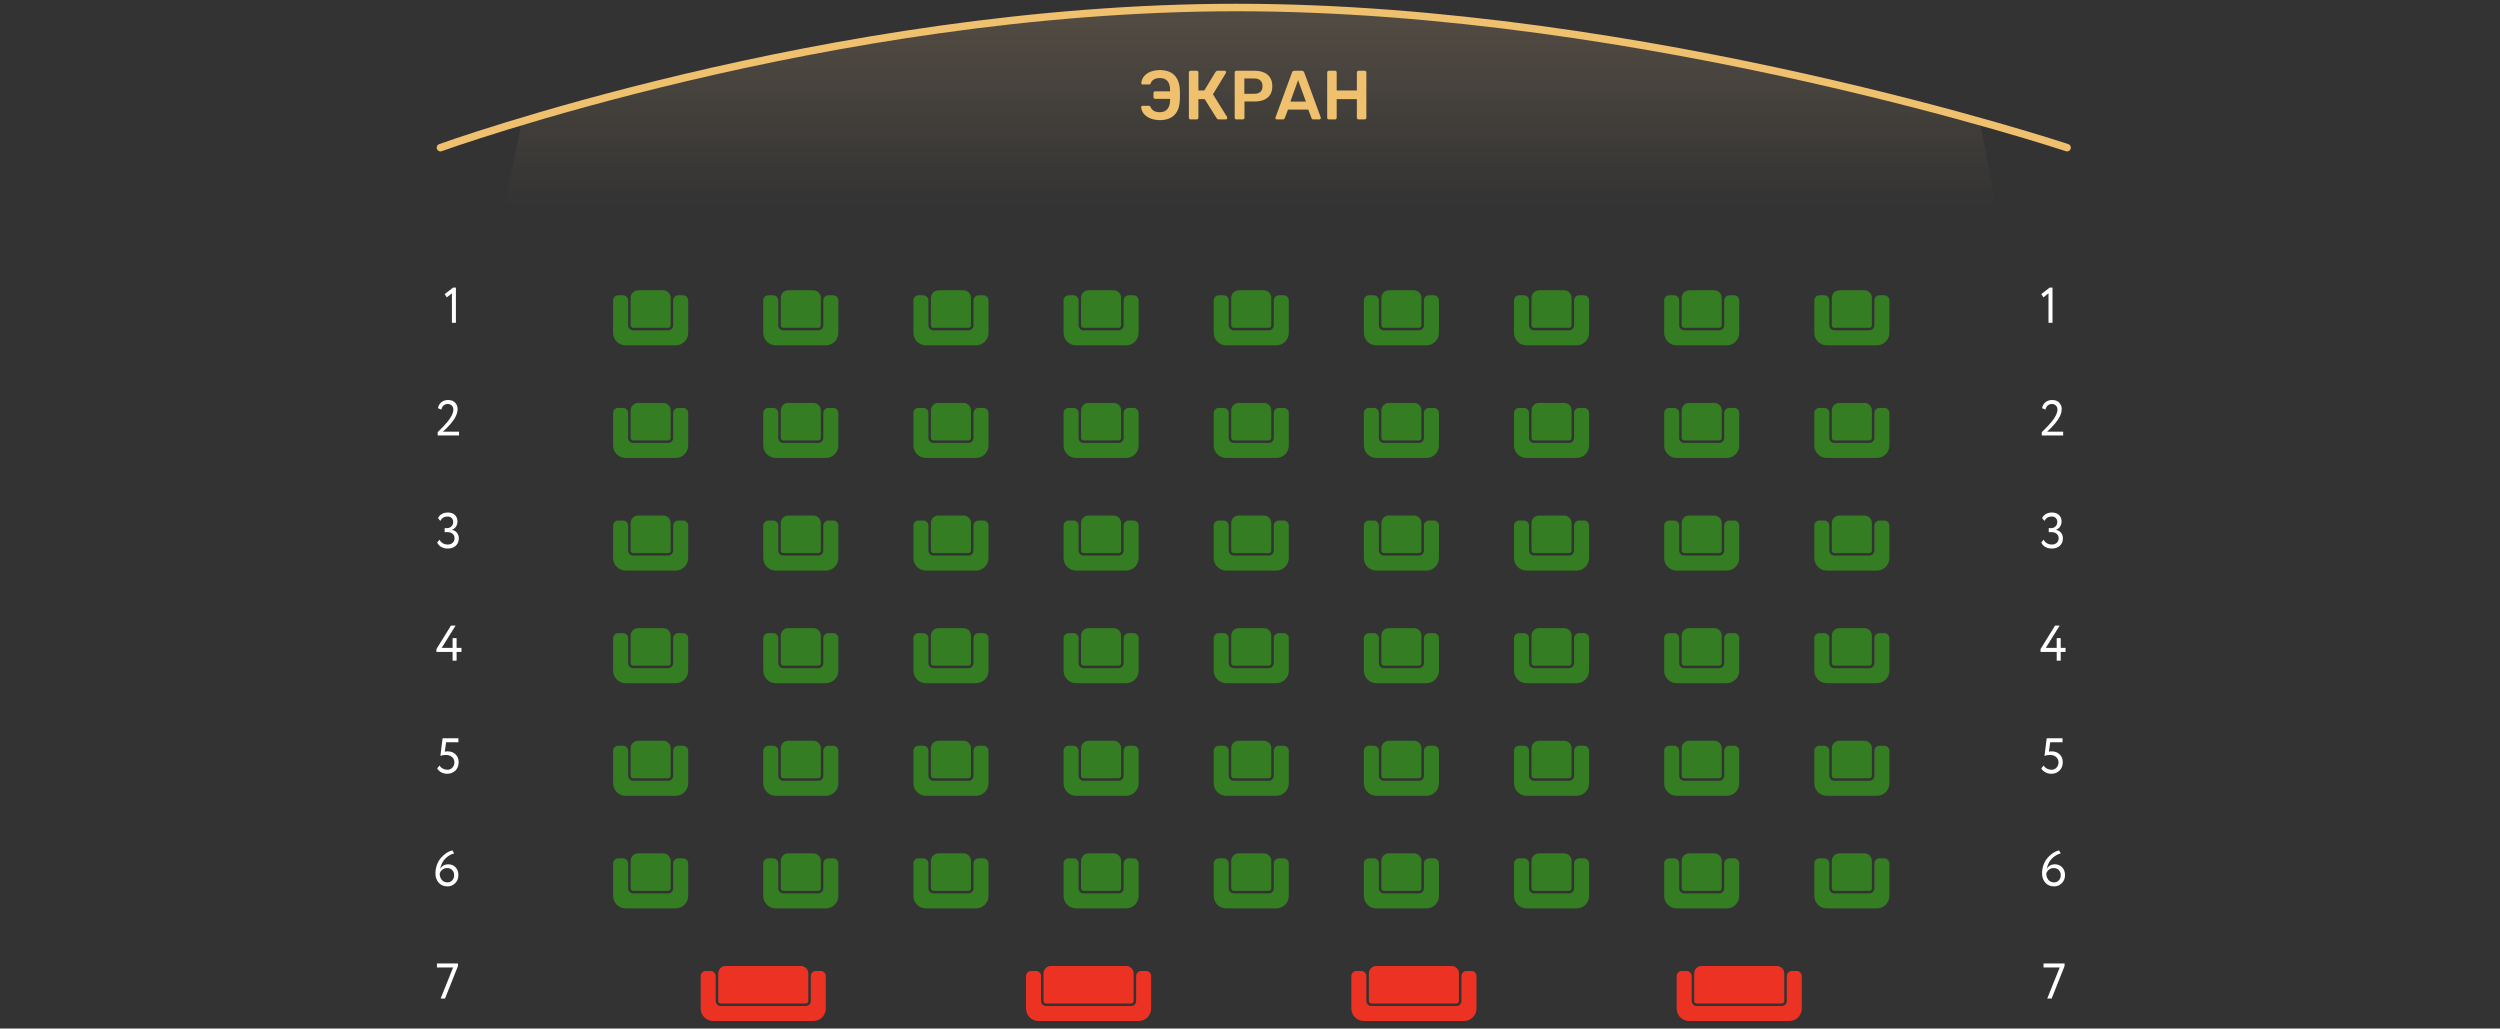 <?xml version="1.0" encoding="UTF-8"?>
<svg xmlns="http://www.w3.org/2000/svg" width="999" height="411" viewBox="0 0 999 411" fill="none">
  <rect x="0" y="0" width="999" height="411" fill="#333333" stroke="none"/>
  <path fill-rule="evenodd" clip-rule="evenodd" d="M208.667 48C208.667 48 352.793 3 499 3C645.207 3 791.067 48.5 791.067 48.5L824 217H174L208.667 48Z" fill="url(#paint0_linear_2084_15819)"></path>
  <path d="M176 59C176 59 331.052 3 494.229 3C657.406 3 826 59 826 59" stroke="#EFC06E" stroke-width="3" stroke-linecap="round"></path>
  <path d="M463.573 48C462.207 48 460.968 47.796 459.857 47.389C458.764 46.963 457.871 46.37 457.179 45.611C456.505 44.833 456.113 43.917 456.004 42.861C455.986 42.694 456.031 42.556 456.141 42.444C456.268 42.333 456.414 42.278 456.578 42.278H459.092C459.274 42.278 459.41 42.324 459.502 42.417C459.611 42.491 459.711 42.62 459.802 42.806C460.003 43.38 460.403 43.861 461.004 44.25C461.606 44.639 462.444 44.833 463.518 44.833C464.794 44.833 465.786 44.417 466.497 43.583C467.207 42.731 467.563 41.546 467.563 40.028V39.5H461.578C461.396 39.5 461.241 39.435 461.114 39.306C460.986 39.157 460.923 38.981 460.923 38.778V37.194C460.923 36.991 460.986 36.824 461.114 36.694C461.241 36.565 461.396 36.5 461.578 36.5H467.563V36C467.563 34.352 467.207 33.139 466.497 32.361C465.786 31.583 464.794 31.194 463.518 31.194C462.444 31.194 461.606 31.398 461.004 31.806C460.403 32.194 460.03 32.667 459.884 33.222C459.793 33.407 459.702 33.546 459.611 33.639C459.52 33.713 459.365 33.75 459.146 33.75H456.632C456.468 33.75 456.323 33.694 456.195 33.583C456.086 33.472 456.04 33.333 456.059 33.167C456.186 32.056 456.587 31.12 457.261 30.361C457.935 29.602 458.809 29.018 459.884 28.611C460.977 28.204 462.207 28 463.573 28C465.085 28 466.424 28.278 467.59 28.833C468.756 29.389 469.676 30.268 470.35 31.472C471.024 32.657 471.397 34.204 471.47 36.111C471.488 36.611 471.497 37.056 471.497 37.444C471.497 37.833 471.497 38.222 471.497 38.611C471.497 38.981 471.488 39.407 471.47 39.889C471.397 41.815 471.024 43.37 470.35 44.556C469.676 45.741 468.756 46.611 467.59 47.167C466.442 47.722 465.103 48 463.573 48Z" fill="#EFC06E"></path>
  <path d="M475.733 47.722C475.551 47.722 475.396 47.667 475.269 47.556C475.141 47.426 475.078 47.259 475.078 47.056V28.972C475.078 28.768 475.141 28.602 475.269 28.472C475.396 28.343 475.551 28.278 475.733 28.278H478.22C478.42 28.278 478.575 28.343 478.685 28.472C478.812 28.602 478.876 28.768 478.876 28.972V36.139H481.253L485.707 28.778C485.798 28.63 485.917 28.509 486.062 28.417C486.226 28.324 486.436 28.278 486.691 28.278H489.396C489.578 28.278 489.715 28.333 489.806 28.444C489.915 28.556 489.97 28.694 489.97 28.861C489.97 28.954 489.934 29.065 489.861 29.194L484.696 37.667L490.353 46.778C490.407 46.833 490.435 46.935 490.435 47.083C490.435 47.25 490.371 47.398 490.243 47.528C490.134 47.657 489.988 47.722 489.806 47.722H486.992C486.755 47.722 486.573 47.667 486.445 47.556C486.336 47.444 486.245 47.343 486.172 47.25L481.39 39.611H478.876V47.056C478.876 47.241 478.812 47.398 478.685 47.528C478.575 47.657 478.42 47.722 478.22 47.722H475.733Z" fill="#EFC06E"></path>
  <path d="M494.039 47.722C493.857 47.722 493.702 47.657 493.575 47.528C493.447 47.398 493.384 47.241 493.384 47.056V28.972C493.384 28.768 493.447 28.602 493.575 28.472C493.702 28.343 493.857 28.278 494.039 28.278H501.363C502.784 28.278 504.022 28.509 505.079 28.972C506.135 29.417 506.955 30.102 507.538 31.028C508.121 31.935 508.413 33.074 508.413 34.444C508.413 35.833 508.121 36.981 507.538 37.889C506.955 38.778 506.135 39.444 505.079 39.889C504.022 40.333 502.784 40.556 501.363 40.556H497.291V47.056C497.291 47.241 497.227 47.398 497.1 47.528C496.991 47.657 496.836 47.722 496.635 47.722H494.039ZM497.236 37.472H501.226C502.283 37.472 503.093 37.222 503.658 36.722C504.223 36.204 504.505 35.444 504.505 34.444C504.505 33.519 504.241 32.778 503.713 32.222C503.184 31.648 502.355 31.361 501.226 31.361H497.236V37.472Z" fill="#EFC06E"></path>
  <path d="M510.221 47.722C510.075 47.722 509.939 47.667 509.811 47.556C509.702 47.444 509.647 47.306 509.647 47.139C509.647 47.065 509.665 46.981 509.702 46.889L516.287 28.972C516.342 28.787 516.442 28.63 516.588 28.5C516.752 28.352 516.97 28.278 517.244 28.278H520.222C520.495 28.278 520.705 28.352 520.851 28.5C520.996 28.63 521.106 28.787 521.179 28.972L527.764 46.889C527.782 46.981 527.791 47.065 527.791 47.139C527.791 47.306 527.737 47.444 527.627 47.556C527.518 47.667 527.391 47.722 527.245 47.722H524.868C524.612 47.722 524.421 47.667 524.294 47.556C524.184 47.426 524.112 47.306 524.075 47.194L522.791 43.806H514.675L513.391 47.194C513.354 47.306 513.272 47.426 513.145 47.556C513.036 47.667 512.853 47.722 512.598 47.722H510.221ZM515.631 40.611H521.834L518.719 32.028L515.631 40.611Z" fill="#EFC06E"></path>
  <path d="M530.998 47.722C530.816 47.722 530.661 47.667 530.534 47.556C530.406 47.426 530.342 47.259 530.342 47.056V28.972C530.342 28.768 530.406 28.602 530.534 28.472C530.661 28.343 530.816 28.278 530.998 28.278H533.485C533.685 28.278 533.84 28.343 533.949 28.472C534.077 28.602 534.141 28.768 534.141 28.972V36.139H542.202V28.972C542.202 28.768 542.266 28.602 542.393 28.472C542.521 28.343 542.675 28.278 542.858 28.278H545.317C545.517 28.278 545.681 28.343 545.809 28.472C545.936 28.602 546 28.768 546 28.972V47.056C546 47.241 545.936 47.398 545.809 47.528C545.681 47.657 545.517 47.722 545.317 47.722H542.858C542.675 47.722 542.521 47.657 542.393 47.528C542.266 47.398 542.202 47.241 542.202 47.056V39.611H534.141V47.056C534.141 47.241 534.077 47.398 533.949 47.528C533.84 47.657 533.685 47.722 533.485 47.722H530.998Z" fill="#EFC06E"></path>
  <path d="M178.54 118.82L177.7 117.52L181.06 114.92H182.18V129H180.58V117.22L178.54 118.82Z" fill="white"></path>
  <path d="M247 118.5H249C249.828 118.5 250.5 119.172 250.5 120V130C250.5 131.381 251.619 132.5 253 132.5H267C268.381 132.5 269.5 131.381 269.5 130V120C269.5 119.172 270.172 118.5 271 118.5H273C273.828 118.5 274.5 119.172 274.5 120V133C274.5 135.485 272.485 137.5 270 137.5H250C247.515 137.5 245.5 135.485 245.5 133V120C245.5 119.172 246.172 118.5 247 118.5Z" fill="#357D22" stroke="#357D22"></path>
  <path d="M255 116.5H265C266.381 116.5 267.5 117.619 267.5 119V130C267.5 130.276 267.276 130.5 267 130.5H253C252.724 130.5 252.5 130.276 252.5 130V119C252.5 117.619 253.619 116.5 255 116.5Z" fill="#357D22" stroke="#357D22"></path>
  <path d="M307 118.5H309C309.828 118.5 310.5 119.172 310.5 120V130C310.5 131.381 311.619 132.5 313 132.5H327C328.381 132.5 329.5 131.381 329.5 130V120C329.5 119.172 330.172 118.5 331 118.5H333C333.828 118.5 334.5 119.172 334.5 120V133C334.5 135.485 332.485 137.5 330 137.5H310C307.515 137.5 305.5 135.485 305.5 133V120C305.5 119.172 306.172 118.5 307 118.5Z" fill="#357D22" stroke="#357D22"></path>
  <path d="M315 116.5H325C326.381 116.5 327.5 117.619 327.5 119V130C327.5 130.276 327.276 130.5 327 130.5H313C312.724 130.5 312.5 130.276 312.5 130V119C312.5 117.619 313.619 116.5 315 116.5Z" fill="#357D22" stroke="#357D22"></path>
  <path d="M367 118.5H369C369.828 118.5 370.5 119.172 370.5 120V130C370.5 131.381 371.619 132.5 373 132.5H387C388.381 132.5 389.5 131.381 389.5 130V120C389.5 119.172 390.172 118.5 391 118.5H393C393.828 118.5 394.5 119.172 394.5 120V133C394.5 135.485 392.485 137.5 390 137.5H370C367.515 137.5 365.5 135.485 365.5 133V120C365.5 119.172 366.172 118.5 367 118.5Z" fill="#357D22" stroke="#357D22"></path>
  <path d="M375 116.5H385C386.381 116.5 387.5 117.619 387.5 119V130C387.5 130.276 387.276 130.5 387 130.5H373C372.724 130.5 372.5 130.276 372.5 130V119C372.5 117.619 373.619 116.5 375 116.5Z" fill="#357D22" stroke="#357D22"></path>
  <path d="M427 118.5H429C429.828 118.5 430.5 119.172 430.5 120V130C430.5 131.381 431.619 132.5 433 132.5H447C448.381 132.5 449.5 131.381 449.5 130V120C449.5 119.172 450.172 118.5 451 118.5H453C453.828 118.5 454.5 119.172 454.5 120V133C454.5 135.485 452.485 137.5 450 137.5H430C427.515 137.5 425.5 135.485 425.5 133V120C425.5 119.172 426.172 118.5 427 118.5Z" fill="#357D22" stroke="#357D22"></path>
  <path d="M435 116.5H445C446.381 116.5 447.5 117.619 447.5 119V130C447.5 130.276 447.276 130.5 447 130.5H433C432.724 130.5 432.5 130.276 432.5 130V119C432.5 117.619 433.619 116.5 435 116.5Z" fill="#357D22" stroke="#357D22"></path>
  <path d="M487 118.5H489C489.828 118.5 490.5 119.172 490.5 120V130C490.5 131.381 491.619 132.5 493 132.5H507C508.381 132.5 509.5 131.381 509.5 130V120C509.5 119.172 510.172 118.5 511 118.5H513C513.828 118.5 514.5 119.172 514.5 120V133C514.5 135.485 512.485 137.5 510 137.5H490C487.515 137.5 485.5 135.485 485.5 133V120C485.5 119.172 486.172 118.5 487 118.5Z" fill="#357D22" stroke="#357D22"></path>
  <path d="M495 116.5H505C506.381 116.5 507.5 117.619 507.5 119V130C507.5 130.276 507.276 130.5 507 130.5H493C492.724 130.5 492.5 130.276 492.5 130V119C492.5 117.619 493.619 116.5 495 116.5Z" fill="#357D22" stroke="#357D22"></path>
  <path d="M547 118.5H549C549.828 118.5 550.5 119.172 550.5 120V130C550.5 131.381 551.619 132.5 553 132.5H567C568.381 132.5 569.5 131.381 569.5 130V120C569.5 119.172 570.172 118.5 571 118.5H573C573.828 118.5 574.5 119.172 574.5 120V133C574.5 135.485 572.485 137.5 570 137.5H550C547.515 137.5 545.5 135.485 545.5 133V120C545.5 119.172 546.172 118.5 547 118.5Z" fill="#357D22" stroke="#357D22"></path>
  <path d="M555 116.5H565C566.381 116.5 567.5 117.619 567.5 119V130C567.5 130.276 567.276 130.5 567 130.5H553C552.724 130.5 552.5 130.276 552.5 130V119C552.5 117.619 553.619 116.5 555 116.5Z" fill="#357D22" stroke="#357D22"></path>
  <path d="M607 118.5H609C609.828 118.5 610.5 119.172 610.5 120V130C610.5 131.381 611.619 132.5 613 132.5H627C628.381 132.5 629.5 131.381 629.5 130V120C629.5 119.172 630.172 118.5 631 118.5H633C633.828 118.5 634.5 119.172 634.5 120V133C634.5 135.485 632.485 137.5 630 137.5H610C607.515 137.5 605.5 135.485 605.5 133V120C605.5 119.172 606.172 118.5 607 118.5Z" fill="#357D22" stroke="#357D22"></path>
  <path d="M615 116.5H625C626.381 116.5 627.5 117.619 627.5 119V130C627.5 130.276 627.276 130.5 627 130.5H613C612.724 130.5 612.5 130.276 612.5 130V119C612.5 117.619 613.619 116.5 615 116.5Z" fill="#357D22" stroke="#357D22"></path>
  <path d="M667 118.5H669C669.828 118.5 670.5 119.172 670.5 120V130C670.5 131.381 671.619 132.5 673 132.5H687C688.381 132.5 689.5 131.381 689.5 130V120C689.5 119.172 690.172 118.5 691 118.5H693C693.828 118.5 694.5 119.172 694.5 120V133C694.5 135.485 692.485 137.5 690 137.5H670C667.515 137.5 665.5 135.485 665.5 133V120C665.5 119.172 666.172 118.5 667 118.5Z" fill="#357D22" stroke="#357D22"></path>
  <path d="M675 116.5H685C686.381 116.5 687.5 117.619 687.5 119V130C687.5 130.276 687.276 130.5 687 130.5H673C672.724 130.5 672.5 130.276 672.5 130V119C672.5 117.619 673.619 116.5 675 116.5Z" fill="#357D22" stroke="#357D22"></path>
  <path d="M727 118.5H729C729.828 118.5 730.5 119.172 730.5 120V130C730.5 131.381 731.619 132.5 733 132.5H747C748.381 132.5 749.5 131.381 749.5 130V120C749.5 119.172 750.172 118.5 751 118.5H753C753.828 118.5 754.5 119.172 754.5 120V133C754.5 135.485 752.485 137.5 750 137.5H730C727.515 137.5 725.5 135.485 725.5 133V120C725.5 119.172 726.172 118.5 727 118.5Z" fill="#357D22" stroke="#357D22"></path>
  <path d="M735 116.5H745C746.381 116.5 747.5 117.619 747.5 119V130C747.5 130.276 747.276 130.5 747 130.5H733C732.724 130.5 732.5 130.276 732.5 130V119C732.5 117.619 733.619 116.5 735 116.5Z" fill="#357D22" stroke="#357D22"></path>
  <path d="M816.54 118.82L815.7 117.52L819.06 114.92H820.18V129H818.58V117.22L816.54 118.82Z" fill="white"></path>
  <path d="M183.44 174H174.9V172.7C176.713 170.927 178.047 169.513 178.9 168.46C180.407 166.567 181.16 164.98 181.16 163.7C181.16 163.033 180.953 162.493 180.54 162.08C180.14 161.653 179.587 161.44 178.88 161.44C178.267 161.44 177.727 161.64 177.26 162.04C176.807 162.427 176.513 162.973 176.38 163.68L175.02 163.12C175.18 162.12 175.627 161.327 176.36 160.74C177.107 160.14 177.993 159.84 179.02 159.84C180.247 159.84 181.193 160.193 181.86 160.9C182.527 161.607 182.86 162.433 182.86 163.38C182.86 165.18 182 167.093 180.28 169.12C179.507 170.027 178.887 170.707 178.42 171.16C178.02 171.56 177.54 172.007 176.98 172.5H183.44V174Z" fill="white"></path>
  <path d="M247 163.5H249C249.828 163.5 250.5 164.172 250.5 165V175C250.5 176.381 251.619 177.5 253 177.5H267C268.381 177.5 269.5 176.381 269.5 175V165C269.5 164.172 270.172 163.5 271 163.5H273C273.828 163.5 274.5 164.172 274.5 165V178C274.5 180.485 272.485 182.5 270 182.5H250C247.515 182.5 245.5 180.485 245.5 178V165C245.5 164.172 246.172 163.5 247 163.5Z" fill="#357D22" stroke="#357D22"></path>
  <path d="M255 161.5H265C266.381 161.5 267.5 162.619 267.5 164V175C267.5 175.276 267.276 175.5 267 175.5H253C252.724 175.5 252.5 175.276 252.5 175V164C252.5 162.619 253.619 161.5 255 161.5Z" fill="#357D22" stroke="#357D22"></path>
  <path d="M307 163.5H309C309.828 163.5 310.5 164.172 310.5 165V175C310.5 176.381 311.619 177.5 313 177.5H327C328.381 177.5 329.5 176.381 329.5 175V165C329.5 164.172 330.172 163.5 331 163.5H333C333.828 163.5 334.5 164.172 334.5 165V178C334.5 180.485 332.485 182.5 330 182.5H310C307.515 182.5 305.5 180.485 305.5 178V165C305.5 164.172 306.172 163.5 307 163.5Z" fill="#357D22" stroke="#357D22"></path>
  <path d="M315 161.5H325C326.381 161.5 327.5 162.619 327.5 164V175C327.5 175.276 327.276 175.5 327 175.5H313C312.724 175.5 312.5 175.276 312.5 175V164C312.5 162.619 313.619 161.5 315 161.5Z" fill="#357D22" stroke="#357D22"></path>
  <path d="M367 163.5H369C369.828 163.5 370.5 164.172 370.5 165V175C370.5 176.381 371.619 177.5 373 177.5H387C388.381 177.5 389.5 176.381 389.5 175V165C389.5 164.172 390.172 163.5 391 163.5H393C393.828 163.5 394.5 164.172 394.5 165V178C394.5 180.485 392.485 182.5 390 182.5H370C367.515 182.5 365.5 180.485 365.5 178V165C365.5 164.172 366.172 163.5 367 163.5Z" fill="#357D22" stroke="#357D22"></path>
  <path d="M375 161.5H385C386.381 161.5 387.5 162.619 387.5 164V175C387.5 175.276 387.276 175.5 387 175.5H373C372.724 175.5 372.5 175.276 372.5 175V164C372.5 162.619 373.619 161.5 375 161.5Z" fill="#357D22" stroke="#357D22"></path>
  <path d="M427 163.5H429C429.828 163.5 430.5 164.172 430.5 165V175C430.5 176.381 431.619 177.5 433 177.5H447C448.381 177.5 449.5 176.381 449.5 175V165C449.5 164.172 450.172 163.5 451 163.5H453C453.828 163.5 454.5 164.172 454.5 165V178C454.5 180.485 452.485 182.5 450 182.5H430C427.515 182.5 425.5 180.485 425.5 178V165C425.5 164.172 426.172 163.5 427 163.5Z" fill="#357D22" stroke="#357D22"></path>
  <path d="M435 161.5H445C446.381 161.5 447.5 162.619 447.5 164V175C447.5 175.276 447.276 175.5 447 175.5H433C432.724 175.5 432.5 175.276 432.5 175V164C432.5 162.619 433.619 161.5 435 161.5Z" fill="#357D22" stroke="#357D22"></path>
  <path d="M487 163.5H489C489.828 163.5 490.5 164.172 490.5 165V175C490.5 176.381 491.619 177.5 493 177.5H507C508.381 177.5 509.5 176.381 509.5 175V165C509.5 164.172 510.172 163.5 511 163.5H513C513.828 163.5 514.5 164.172 514.5 165V178C514.5 180.485 512.485 182.5 510 182.5H490C487.515 182.5 485.5 180.485 485.5 178V165C485.5 164.172 486.172 163.5 487 163.5Z" fill="#357D22" stroke="#357D22"></path>
  <path d="M495 161.5H505C506.381 161.5 507.5 162.619 507.5 164V175C507.5 175.276 507.276 175.5 507 175.5H493C492.724 175.5 492.5 175.276 492.5 175V164C492.5 162.619 493.619 161.5 495 161.5Z" fill="#357D22" stroke="#357D22"></path>
  <path d="M547 163.5H549C549.828 163.5 550.5 164.172 550.5 165V175C550.5 176.381 551.619 177.5 553 177.5H567C568.381 177.5 569.5 176.381 569.5 175V165C569.5 164.172 570.172 163.5 571 163.5H573C573.828 163.5 574.5 164.172 574.5 165V178C574.5 180.485 572.485 182.5 570 182.5H550C547.515 182.5 545.5 180.485 545.5 178V165C545.5 164.172 546.172 163.5 547 163.5Z" fill="#357D22" stroke="#357D22"></path>
  <path d="M555 161.5H565C566.381 161.5 567.5 162.619 567.5 164V175C567.5 175.276 567.276 175.5 567 175.5H553C552.724 175.5 552.5 175.276 552.5 175V164C552.5 162.619 553.619 161.5 555 161.5Z" fill="#357D22" stroke="#357D22"></path>
  <path d="M607 163.5H609C609.828 163.5 610.5 164.172 610.5 165V175C610.5 176.381 611.619 177.5 613 177.5H627C628.381 177.5 629.5 176.381 629.5 175V165C629.5 164.172 630.172 163.5 631 163.5H633C633.828 163.5 634.5 164.172 634.5 165V178C634.5 180.485 632.485 182.5 630 182.5H610C607.515 182.5 605.5 180.485 605.5 178V165C605.5 164.172 606.172 163.5 607 163.5Z" fill="#357D22" stroke="#357D22"></path>
  <path d="M615 161.5H625C626.381 161.5 627.5 162.619 627.5 164V175C627.5 175.276 627.276 175.5 627 175.5H613C612.724 175.5 612.5 175.276 612.5 175V164C612.5 162.619 613.619 161.5 615 161.5Z" fill="#357D22" stroke="#357D22"></path>
  <path d="M667 163.5H669C669.828 163.5 670.5 164.172 670.5 165V175C670.5 176.381 671.619 177.5 673 177.5H687C688.381 177.5 689.5 176.381 689.5 175V165C689.5 164.172 690.172 163.5 691 163.5H693C693.828 163.5 694.5 164.172 694.5 165V178C694.5 180.485 692.485 182.5 690 182.5H670C667.515 182.5 665.5 180.485 665.5 178V165C665.5 164.172 666.172 163.5 667 163.5Z" fill="#357D22" stroke="#357D22"></path>
  <path d="M675 161.5H685C686.381 161.5 687.5 162.619 687.5 164V175C687.5 175.276 687.276 175.5 687 175.5H673C672.724 175.5 672.5 175.276 672.5 175V164C672.5 162.619 673.619 161.5 675 161.5Z" fill="#357D22" stroke="#357D22"></path>
  <path d="M727 163.5H729C729.828 163.5 730.5 164.172 730.5 165V175C730.5 176.381 731.619 177.5 733 177.5H747C748.381 177.5 749.5 176.381 749.5 175V165C749.5 164.172 750.172 163.5 751 163.5H753C753.828 163.5 754.5 164.172 754.5 165V178C754.5 180.485 752.485 182.5 750 182.5H730C727.515 182.5 725.5 180.485 725.5 178V165C725.5 164.172 726.172 163.5 727 163.5Z" fill="#357D22" stroke="#357D22"></path>
  <path d="M735 161.5H745C746.381 161.5 747.5 162.619 747.5 164V175C747.5 175.276 747.276 175.5 747 175.5H733C732.724 175.5 732.5 175.276 732.5 175V164C732.5 162.619 733.619 161.5 735 161.5Z" fill="#357D22" stroke="#357D22"></path>
  <path d="M824.44 174H815.9V172.7C817.713 170.927 819.047 169.513 819.9 168.46C821.407 166.567 822.16 164.98 822.16 163.7C822.16 163.033 821.953 162.493 821.54 162.08C821.14 161.653 820.587 161.44 819.88 161.44C819.267 161.44 818.727 161.64 818.26 162.04C817.807 162.427 817.513 162.973 817.38 163.68L816.02 163.12C816.18 162.12 816.627 161.327 817.36 160.74C818.107 160.14 818.993 159.84 820.02 159.84C821.247 159.84 822.193 160.193 822.86 160.9C823.527 161.607 823.86 162.433 823.86 163.38C823.86 165.18 823 167.093 821.28 169.12C820.507 170.027 819.887 170.707 819.42 171.16C819.02 171.56 818.54 172.007 817.98 172.5H824.44V174Z" fill="white"></path>
  <path d="M178.94 219.2C177.953 219.2 177.087 218.993 176.34 218.58C175.607 218.167 175.06 217.573 174.7 216.8L175.62 215.66C175.94 216.273 176.393 216.753 176.98 217.1C177.567 217.433 178.2 217.6 178.88 217.6C179.72 217.6 180.387 217.367 180.88 216.9C181.387 216.433 181.64 215.827 181.64 215.08C181.64 214.333 181.373 213.74 180.84 213.3C180.32 212.86 179.633 212.64 178.78 212.64H177.68V211.04H178.68C179.333 211.04 179.893 210.813 180.36 210.36C180.853 209.907 181.1 209.327 181.1 208.62C181.1 207.927 180.893 207.387 180.48 207C180.08 206.6 179.527 206.4 178.82 206.4C177.553 206.4 176.593 206.98 175.94 208.14L175.04 207.04C175.36 206.333 175.86 205.787 176.54 205.4C177.233 205 178.033 204.8 178.94 204.8C180.113 204.8 181.047 205.12 181.74 205.76C182.447 206.4 182.8 207.26 182.8 208.34C182.8 209.113 182.613 209.793 182.24 210.38C181.867 210.967 181.327 211.407 180.62 211.7V211.76C181.447 211.893 182.107 212.273 182.6 212.9C183.093 213.527 183.34 214.273 183.34 215.14C183.34 216.367 182.927 217.353 182.1 218.1C181.287 218.833 180.233 219.2 178.94 219.2Z" fill="white"></path>
  <path d="M247 208.5H249C249.828 208.5 250.5 209.172 250.5 210V220C250.5 221.381 251.619 222.5 253 222.5H267C268.381 222.5 269.5 221.381 269.5 220V210C269.5 209.172 270.172 208.5 271 208.5H273C273.828 208.5 274.5 209.172 274.5 210V223C274.5 225.485 272.485 227.5 270 227.5H250C247.515 227.5 245.5 225.485 245.5 223V210C245.5 209.172 246.172 208.5 247 208.5Z" fill="#357D22" stroke="#357D22"></path>
  <path d="M255 206.5H265C266.381 206.5 267.5 207.619 267.5 209V220C267.5 220.276 267.276 220.5 267 220.5H253C252.724 220.5 252.5 220.276 252.5 220V209C252.5 207.619 253.619 206.5 255 206.5Z" fill="#357D22" stroke="#357D22"></path>
  <path d="M307 208.5H309C309.828 208.5 310.5 209.172 310.5 210V220C310.5 221.381 311.619 222.5 313 222.5H327C328.381 222.5 329.5 221.381 329.5 220V210C329.5 209.172 330.172 208.5 331 208.5H333C333.828 208.5 334.5 209.172 334.5 210V223C334.5 225.485 332.485 227.5 330 227.5H310C307.515 227.5 305.5 225.485 305.5 223V210C305.5 209.172 306.172 208.5 307 208.5Z" fill="#357D22" stroke="#357D22"></path>
  <path d="M315 206.5H325C326.381 206.5 327.5 207.619 327.5 209V220C327.5 220.276 327.276 220.5 327 220.5H313C312.724 220.5 312.5 220.276 312.5 220V209C312.5 207.619 313.619 206.5 315 206.5Z" fill="#357D22" stroke="#357D22"></path>
  <path d="M367 208.5H369C369.828 208.5 370.5 209.172 370.5 210V220C370.5 221.381 371.619 222.5 373 222.5H387C388.381 222.5 389.5 221.381 389.5 220V210C389.5 209.172 390.172 208.5 391 208.5H393C393.828 208.5 394.5 209.172 394.5 210V223C394.5 225.485 392.485 227.5 390 227.5H370C367.515 227.5 365.5 225.485 365.5 223V210C365.5 209.172 366.172 208.5 367 208.5Z" fill="#357D22" stroke="#357D22"></path>
  <path d="M375 206.5H385C386.381 206.5 387.5 207.619 387.5 209V220C387.5 220.276 387.276 220.5 387 220.5H373C372.724 220.5 372.5 220.276 372.5 220V209C372.5 207.619 373.619 206.5 375 206.5Z" fill="#357D22" stroke="#357D22"></path>
  <path d="M427 208.5H429C429.828 208.5 430.5 209.172 430.5 210V220C430.5 221.381 431.619 222.5 433 222.5H447C448.381 222.5 449.5 221.381 449.5 220V210C449.5 209.172 450.172 208.5 451 208.5H453C453.828 208.5 454.5 209.172 454.5 210V223C454.5 225.485 452.485 227.5 450 227.5H430C427.515 227.5 425.5 225.485 425.5 223V210C425.5 209.172 426.172 208.5 427 208.5Z" fill="#357D22" stroke="#357D22"></path>
  <path d="M435 206.5H445C446.381 206.5 447.5 207.619 447.5 209V220C447.5 220.276 447.276 220.5 447 220.5H433C432.724 220.5 432.5 220.276 432.5 220V209C432.5 207.619 433.619 206.5 435 206.5Z" fill="#357D22" stroke="#357D22"></path>
  <path d="M487 208.5H489C489.828 208.5 490.5 209.172 490.5 210V220C490.5 221.381 491.619 222.5 493 222.5H507C508.381 222.5 509.5 221.381 509.5 220V210C509.5 209.172 510.172 208.5 511 208.5H513C513.828 208.5 514.5 209.172 514.5 210V223C514.5 225.485 512.485 227.5 510 227.5H490C487.515 227.5 485.5 225.485 485.5 223V210C485.5 209.172 486.172 208.5 487 208.5Z" fill="#357D22" stroke="#357D22"></path>
  <path d="M495 206.5H505C506.381 206.5 507.5 207.619 507.5 209V220C507.5 220.276 507.276 220.5 507 220.5H493C492.724 220.5 492.5 220.276 492.5 220V209C492.5 207.619 493.619 206.5 495 206.5Z" fill="#357D22" stroke="#357D22"></path>
  <path d="M547 208.5H549C549.828 208.5 550.5 209.172 550.5 210V220C550.5 221.381 551.619 222.5 553 222.5H567C568.381 222.5 569.5 221.381 569.5 220V210C569.5 209.172 570.172 208.5 571 208.5H573C573.828 208.5 574.5 209.172 574.5 210V223C574.5 225.485 572.485 227.5 570 227.5H550C547.515 227.5 545.5 225.485 545.5 223V210C545.5 209.172 546.172 208.5 547 208.5Z" fill="#357D22" stroke="#357D22"></path>
  <path d="M555 206.5H565C566.381 206.5 567.5 207.619 567.5 209V220C567.5 220.276 567.276 220.5 567 220.5H553C552.724 220.5 552.5 220.276 552.5 220V209C552.5 207.619 553.619 206.5 555 206.5Z" fill="#357D22" stroke="#357D22"></path>
  <path d="M607 208.5H609C609.828 208.5 610.5 209.172 610.5 210V220C610.5 221.381 611.619 222.5 613 222.5H627C628.381 222.5 629.5 221.381 629.5 220V210C629.5 209.172 630.172 208.5 631 208.5H633C633.828 208.5 634.5 209.172 634.5 210V223C634.5 225.485 632.485 227.5 630 227.5H610C607.515 227.5 605.5 225.485 605.5 223V210C605.5 209.172 606.172 208.5 607 208.5Z" fill="#357D22" stroke="#357D22"></path>
  <path d="M615 206.5H625C626.381 206.5 627.5 207.619 627.5 209V220C627.5 220.276 627.276 220.5 627 220.5H613C612.724 220.5 612.5 220.276 612.5 220V209C612.5 207.619 613.619 206.5 615 206.5Z" fill="#357D22" stroke="#357D22"></path>
  <path d="M667 208.5H669C669.828 208.5 670.5 209.172 670.5 210V220C670.5 221.381 671.619 222.5 673 222.5H687C688.381 222.5 689.5 221.381 689.5 220V210C689.5 209.172 690.172 208.5 691 208.5H693C693.828 208.5 694.5 209.172 694.5 210V223C694.5 225.485 692.485 227.5 690 227.5H670C667.515 227.5 665.5 225.485 665.5 223V210C665.5 209.172 666.172 208.5 667 208.5Z" fill="#357D22" stroke="#357D22"></path>
  <path d="M675 206.5H685C686.381 206.5 687.5 207.619 687.5 209V220C687.5 220.276 687.276 220.5 687 220.5H673C672.724 220.5 672.5 220.276 672.5 220V209C672.5 207.619 673.619 206.5 675 206.5Z" fill="#357D22" stroke="#357D22"></path>
  <path d="M727 208.5H729C729.828 208.5 730.5 209.172 730.5 210V220C730.5 221.381 731.619 222.5 733 222.5H747C748.381 222.5 749.5 221.381 749.5 220V210C749.5 209.172 750.172 208.5 751 208.5H753C753.828 208.5 754.5 209.172 754.5 210V223C754.5 225.485 752.485 227.5 750 227.5H730C727.515 227.5 725.5 225.485 725.5 223V210C725.5 209.172 726.172 208.5 727 208.5Z" fill="#357D22" stroke="#357D22"></path>
  <path d="M735 206.5H745C746.381 206.5 747.5 207.619 747.5 209V220C747.5 220.276 747.276 220.5 747 220.5H733C732.724 220.5 732.5 220.276 732.5 220V209C732.5 207.619 733.619 206.5 735 206.5Z" fill="#357D22" stroke="#357D22"></path>
  <path d="M819.94 219.2C818.953 219.2 818.087 218.993 817.34 218.58C816.607 218.167 816.06 217.573 815.7 216.8L816.62 215.66C816.94 216.273 817.393 216.753 817.98 217.1C818.567 217.433 819.2 217.6 819.88 217.6C820.72 217.6 821.387 217.367 821.88 216.9C822.387 216.433 822.64 215.827 822.64 215.08C822.64 214.333 822.373 213.74 821.84 213.3C821.32 212.86 820.633 212.64 819.78 212.64H818.68V211.04H819.68C820.333 211.04 820.893 210.813 821.36 210.36C821.853 209.907 822.1 209.327 822.1 208.62C822.1 207.927 821.893 207.387 821.48 207C821.08 206.6 820.527 206.4 819.82 206.4C818.553 206.4 817.593 206.98 816.94 208.14L816.04 207.04C816.36 206.333 816.86 205.787 817.54 205.4C818.233 205 819.033 204.8 819.94 204.8C821.113 204.8 822.047 205.12 822.74 205.76C823.447 206.4 823.8 207.26 823.8 208.34C823.8 209.113 823.613 209.793 823.24 210.38C822.867 210.967 822.327 211.407 821.62 211.7V211.76C822.447 211.893 823.107 212.273 823.6 212.9C824.093 213.527 824.34 214.273 824.34 215.14C824.34 216.367 823.927 217.353 823.1 218.1C822.287 218.833 821.233 219.2 819.94 219.2Z" fill="white"></path>
  <path d="M182.46 264H180.86V260.5H174.4V259.36L180.2 250H182.04L176.5 258.9H180.86V255H182.46V258.9H184.4V260.5H182.46V264Z" fill="white"></path>
  <path d="M247 253.5H249C249.828 253.5 250.5 254.172 250.5 255V265C250.5 266.381 251.619 267.5 253 267.5H267C268.381 267.5 269.5 266.381 269.5 265V255C269.5 254.172 270.172 253.5 271 253.5H273C273.828 253.5 274.5 254.172 274.5 255V268C274.5 270.485 272.485 272.5 270 272.5H250C247.515 272.5 245.5 270.485 245.5 268V255C245.5 254.172 246.172 253.5 247 253.5Z" fill="#357D22" stroke="#357D22"></path>
  <path d="M255 251.5H265C266.381 251.5 267.5 252.619 267.5 254V265C267.5 265.276 267.276 265.5 267 265.5H253C252.724 265.5 252.5 265.276 252.5 265V254C252.5 252.619 253.619 251.5 255 251.5Z" fill="#357D22" stroke="#357D22"></path>
  <path d="M307 253.5H309C309.828 253.5 310.5 254.172 310.5 255V265C310.5 266.381 311.619 267.5 313 267.5H327C328.381 267.5 329.5 266.381 329.5 265V255C329.5 254.172 330.172 253.5 331 253.5H333C333.828 253.5 334.5 254.172 334.5 255V268C334.5 270.485 332.485 272.5 330 272.5H310C307.515 272.5 305.5 270.485 305.5 268V255C305.5 254.172 306.172 253.5 307 253.5Z" fill="#357D22" stroke="#357D22"></path>
  <path d="M315 251.5H325C326.381 251.5 327.5 252.619 327.5 254V265C327.5 265.276 327.276 265.5 327 265.5H313C312.724 265.5 312.5 265.276 312.5 265V254C312.5 252.619 313.619 251.5 315 251.5Z" fill="#357D22" stroke="#357D22"></path>
  <path d="M367 253.5H369C369.828 253.5 370.5 254.172 370.5 255V265C370.5 266.381 371.619 267.5 373 267.5H387C388.381 267.5 389.5 266.381 389.5 265V255C389.5 254.172 390.172 253.5 391 253.5H393C393.828 253.5 394.5 254.172 394.5 255V268C394.5 270.485 392.485 272.5 390 272.5H370C367.515 272.5 365.5 270.485 365.5 268V255C365.5 254.172 366.172 253.5 367 253.5Z" fill="#357D22" stroke="#357D22"></path>
  <path d="M375 251.5H385C386.381 251.5 387.5 252.619 387.5 254V265C387.5 265.276 387.276 265.5 387 265.5H373C372.724 265.5 372.5 265.276 372.5 265V254C372.5 252.619 373.619 251.5 375 251.5Z" fill="#357D22" stroke="#357D22"></path>
  <path d="M427 253.5H429C429.828 253.5 430.5 254.172 430.5 255V265C430.5 266.381 431.619 267.5 433 267.5H447C448.381 267.5 449.5 266.381 449.5 265V255C449.5 254.172 450.172 253.5 451 253.5H453C453.828 253.5 454.5 254.172 454.5 255V268C454.5 270.485 452.485 272.5 450 272.5H430C427.515 272.5 425.5 270.485 425.5 268V255C425.5 254.172 426.172 253.5 427 253.5Z" fill="#357D22" stroke="#357D22"></path>
  <path d="M435 251.5H445C446.381 251.5 447.5 252.619 447.5 254V265C447.5 265.276 447.276 265.5 447 265.5H433C432.724 265.5 432.5 265.276 432.5 265V254C432.5 252.619 433.619 251.5 435 251.5Z" fill="#357D22" stroke="#357D22"></path>
  <path d="M487 253.5H489C489.828 253.5 490.5 254.172 490.5 255V265C490.5 266.381 491.619 267.5 493 267.5H507C508.381 267.5 509.5 266.381 509.5 265V255C509.5 254.172 510.172 253.5 511 253.5H513C513.828 253.5 514.5 254.172 514.5 255V268C514.5 270.485 512.485 272.5 510 272.5H490C487.515 272.5 485.5 270.485 485.5 268V255C485.5 254.172 486.172 253.5 487 253.5Z" fill="#357D22" stroke="#357D22"></path>
  <path d="M495 251.5H505C506.381 251.5 507.5 252.619 507.5 254V265C507.5 265.276 507.276 265.5 507 265.5H493C492.724 265.5 492.5 265.276 492.5 265V254C492.5 252.619 493.619 251.5 495 251.5Z" fill="#357D22" stroke="#357D22"></path>
  <path d="M547 253.5H549C549.828 253.5 550.5 254.172 550.5 255V265C550.5 266.381 551.619 267.5 553 267.5H567C568.381 267.5 569.5 266.381 569.5 265V255C569.5 254.172 570.172 253.5 571 253.5H573C573.828 253.5 574.5 254.172 574.5 255V268C574.5 270.485 572.485 272.5 570 272.5H550C547.515 272.5 545.5 270.485 545.5 268V255C545.5 254.172 546.172 253.5 547 253.5Z" fill="#357D22" stroke="#357D22"></path>
  <path d="M555 251.5H565C566.381 251.5 567.5 252.619 567.5 254V265C567.5 265.276 567.276 265.5 567 265.5H553C552.724 265.5 552.5 265.276 552.5 265V254C552.5 252.619 553.619 251.5 555 251.5Z" fill="#357D22" stroke="#357D22"></path>
  <path d="M607 253.5H609C609.828 253.5 610.5 254.172 610.5 255V265C610.5 266.381 611.619 267.5 613 267.5H627C628.381 267.5 629.5 266.381 629.5 265V255C629.5 254.172 630.172 253.5 631 253.5H633C633.828 253.5 634.5 254.172 634.5 255V268C634.5 270.485 632.485 272.5 630 272.5H610C607.515 272.5 605.5 270.485 605.5 268V255C605.5 254.172 606.172 253.5 607 253.5Z" fill="#357D22" stroke="#357D22"></path>
  <path d="M615 251.5H625C626.381 251.5 627.5 252.619 627.5 254V265C627.5 265.276 627.276 265.5 627 265.5H613C612.724 265.5 612.5 265.276 612.5 265V254C612.5 252.619 613.619 251.5 615 251.5Z" fill="#357D22" stroke="#357D22"></path>
  <path d="M667 253.5H669C669.828 253.5 670.5 254.172 670.5 255V265C670.5 266.381 671.619 267.5 673 267.5H687C688.381 267.5 689.5 266.381 689.5 265V255C689.5 254.172 690.172 253.5 691 253.5H693C693.828 253.5 694.5 254.172 694.5 255V268C694.5 270.485 692.485 272.5 690 272.5H670C667.515 272.5 665.5 270.485 665.5 268V255C665.5 254.172 666.172 253.5 667 253.5Z" fill="#357D22" stroke="#357D22"></path>
  <path d="M675 251.5H685C686.381 251.5 687.5 252.619 687.5 254V265C687.5 265.276 687.276 265.5 687 265.5H673C672.724 265.5 672.5 265.276 672.5 265V254C672.5 252.619 673.619 251.5 675 251.5Z" fill="#357D22" stroke="#357D22"></path>
  <path d="M727 253.5H729C729.828 253.5 730.5 254.172 730.5 255V265C730.5 266.381 731.619 267.5 733 267.5H747C748.381 267.5 749.5 266.381 749.5 265V255C749.5 254.172 750.172 253.5 751 253.5H753C753.828 253.5 754.5 254.172 754.5 255V268C754.5 270.485 752.485 272.5 750 272.5H730C727.515 272.5 725.5 270.485 725.5 268V255C725.5 254.172 726.172 253.5 727 253.5Z" fill="#357D22" stroke="#357D22"></path>
  <path d="M735 251.5H745C746.381 251.5 747.5 252.619 747.5 254V265C747.5 265.276 747.276 265.5 747 265.5H733C732.724 265.5 732.5 265.276 732.5 265V254C732.5 252.619 733.619 251.5 735 251.5Z" fill="#357D22" stroke="#357D22"></path>
  <path d="M823.46 264H821.86V260.5H815.4V259.36L821.2 250H823.04L817.5 258.9H821.86V255H823.46V258.9H825.4V260.5H823.46V264Z" fill="white"></path>
  <path d="M175.98 302.04L176.86 295H183.18V296.6H178.26L177.74 300.38C178.06 300.287 178.433 300.24 178.86 300.24C180.153 300.24 181.213 300.64 182.04 301.44C182.867 302.227 183.28 303.273 183.28 304.58C183.28 305.98 182.84 307.1 181.96 307.94C181.08 308.78 180 309.2 178.72 309.2C177.893 309.2 177.113 309.013 176.38 308.64C175.647 308.267 175.087 307.747 174.7 307.08L175.62 305.9C175.94 306.42 176.387 306.833 176.96 307.14C177.547 307.447 178.147 307.6 178.76 307.6C179.56 307.6 180.227 307.32 180.76 306.76C181.307 306.187 181.58 305.48 181.58 304.64C181.58 303.787 181.267 303.08 180.64 302.52C180.027 301.96 179.207 301.68 178.18 301.68C177.34 301.68 176.607 301.8 175.98 302.04Z" fill="white"></path>
  <path d="M247 298.5H249C249.828 298.5 250.5 299.172 250.5 300V310C250.5 311.381 251.619 312.5 253 312.5H267C268.381 312.5 269.5 311.381 269.5 310V300C269.5 299.172 270.172 298.5 271 298.5H273C273.828 298.5 274.5 299.172 274.5 300V313C274.5 315.485 272.485 317.5 270 317.5H250C247.515 317.5 245.5 315.485 245.5 313V300C245.5 299.172 246.172 298.5 247 298.5Z" fill="#357D22" stroke="#357D22"></path>
  <path d="M255 296.5H265C266.381 296.5 267.5 297.619 267.5 299V310C267.5 310.276 267.276 310.5 267 310.5H253C252.724 310.5 252.5 310.276 252.5 310V299C252.5 297.619 253.619 296.5 255 296.5Z" fill="#357D22" stroke="#357D22"></path>
  <path d="M307 298.5H309C309.828 298.5 310.5 299.172 310.5 300V310C310.5 311.381 311.619 312.5 313 312.5H327C328.381 312.5 329.5 311.381 329.5 310V300C329.5 299.172 330.172 298.5 331 298.5H333C333.828 298.5 334.5 299.172 334.5 300V313C334.5 315.485 332.485 317.5 330 317.5H310C307.515 317.5 305.5 315.485 305.5 313V300C305.5 299.172 306.172 298.5 307 298.5Z" fill="#357D22" stroke="#357D22"></path>
  <path d="M315 296.5H325C326.381 296.5 327.5 297.619 327.5 299V310C327.5 310.276 327.276 310.5 327 310.5H313C312.724 310.5 312.5 310.276 312.5 310V299C312.5 297.619 313.619 296.5 315 296.5Z" fill="#357D22" stroke="#357D22"></path>
  <path d="M367 298.5H369C369.828 298.5 370.5 299.172 370.5 300V310C370.5 311.381 371.619 312.5 373 312.5H387C388.381 312.5 389.5 311.381 389.5 310V300C389.5 299.172 390.172 298.5 391 298.5H393C393.828 298.5 394.5 299.172 394.5 300V313C394.5 315.485 392.485 317.5 390 317.5H370C367.515 317.5 365.5 315.485 365.5 313V300C365.5 299.172 366.172 298.5 367 298.5Z" fill="#357D22" stroke="#357D22"></path>
  <path d="M375 296.5H385C386.381 296.5 387.5 297.619 387.5 299V310C387.5 310.276 387.276 310.5 387 310.5H373C372.724 310.5 372.5 310.276 372.5 310V299C372.5 297.619 373.619 296.5 375 296.5Z" fill="#357D22" stroke="#357D22"></path>
  <path d="M427 298.5H429C429.828 298.5 430.5 299.172 430.5 300V310C430.5 311.381 431.619 312.5 433 312.5H447C448.381 312.5 449.5 311.381 449.5 310V300C449.5 299.172 450.172 298.5 451 298.5H453C453.828 298.5 454.5 299.172 454.5 300V313C454.5 315.485 452.485 317.5 450 317.5H430C427.515 317.5 425.5 315.485 425.5 313V300C425.5 299.172 426.172 298.5 427 298.5Z" fill="#357D22" stroke="#357D22"></path>
  <path d="M435 296.5H445C446.381 296.5 447.5 297.619 447.5 299V310C447.5 310.276 447.276 310.5 447 310.5H433C432.724 310.5 432.5 310.276 432.5 310V299C432.5 297.619 433.619 296.5 435 296.5Z" fill="#357D22" stroke="#357D22"></path>
  <path d="M487 298.5H489C489.828 298.5 490.5 299.172 490.5 300V310C490.5 311.381 491.619 312.5 493 312.5H507C508.381 312.5 509.5 311.381 509.5 310V300C509.5 299.172 510.172 298.5 511 298.5H513C513.828 298.5 514.5 299.172 514.5 300V313C514.5 315.485 512.485 317.5 510 317.5H490C487.515 317.5 485.5 315.485 485.5 313V300C485.5 299.172 486.172 298.5 487 298.5Z" fill="#357D22" stroke="#357D22"></path>
  <path d="M495 296.5H505C506.381 296.5 507.5 297.619 507.5 299V310C507.5 310.276 507.276 310.5 507 310.5H493C492.724 310.5 492.5 310.276 492.5 310V299C492.5 297.619 493.619 296.5 495 296.5Z" fill="#357D22" stroke="#357D22"></path>
  <path d="M547 298.5H549C549.828 298.5 550.5 299.172 550.5 300V310C550.5 311.381 551.619 312.5 553 312.5H567C568.381 312.5 569.5 311.381 569.5 310V300C569.5 299.172 570.172 298.5 571 298.5H573C573.828 298.5 574.5 299.172 574.5 300V313C574.5 315.485 572.485 317.5 570 317.5H550C547.515 317.5 545.5 315.485 545.5 313V300C545.5 299.172 546.172 298.5 547 298.5Z" fill="#357D22" stroke="#357D22"></path>
  <path d="M555 296.5H565C566.381 296.5 567.5 297.619 567.5 299V310C567.5 310.276 567.276 310.5 567 310.5H553C552.724 310.5 552.5 310.276 552.5 310V299C552.5 297.619 553.619 296.5 555 296.5Z" fill="#357D22" stroke="#357D22"></path>
  <path d="M607 298.5H609C609.828 298.5 610.5 299.172 610.5 300V310C610.5 311.381 611.619 312.5 613 312.5H627C628.381 312.5 629.5 311.381 629.5 310V300C629.5 299.172 630.172 298.5 631 298.5H633C633.828 298.5 634.5 299.172 634.5 300V313C634.5 315.485 632.485 317.5 630 317.5H610C607.515 317.5 605.5 315.485 605.5 313V300C605.5 299.172 606.172 298.5 607 298.5Z" fill="#357D22" stroke="#357D22"></path>
  <path d="M615 296.5H625C626.381 296.5 627.5 297.619 627.5 299V310C627.5 310.276 627.276 310.5 627 310.5H613C612.724 310.5 612.5 310.276 612.5 310V299C612.5 297.619 613.619 296.5 615 296.5Z" fill="#357D22" stroke="#357D22"></path>
  <path d="M667 298.5H669C669.828 298.5 670.5 299.172 670.5 300V310C670.5 311.381 671.619 312.5 673 312.5H687C688.381 312.5 689.5 311.381 689.5 310V300C689.5 299.172 690.172 298.5 691 298.5H693C693.828 298.5 694.5 299.172 694.5 300V313C694.5 315.485 692.485 317.5 690 317.5H670C667.515 317.5 665.5 315.485 665.5 313V300C665.5 299.172 666.172 298.5 667 298.5Z" fill="#357D22" stroke="#357D22"></path>
  <path d="M675 296.5H685C686.381 296.5 687.5 297.619 687.5 299V310C687.5 310.276 687.276 310.5 687 310.5H673C672.724 310.5 672.5 310.276 672.5 310V299C672.5 297.619 673.619 296.5 675 296.5Z" fill="#357D22" stroke="#357D22"></path>
  <path d="M727 298.5H729C729.828 298.5 730.5 299.172 730.5 300V310C730.5 311.381 731.619 312.5 733 312.5H747C748.381 312.5 749.5 311.381 749.5 310V300C749.5 299.172 750.172 298.5 751 298.5H753C753.828 298.5 754.5 299.172 754.5 300V313C754.5 315.485 752.485 317.5 750 317.5H730C727.515 317.5 725.5 315.485 725.5 313V300C725.5 299.172 726.172 298.5 727 298.5Z" fill="#357D22" stroke="#357D22"></path>
  <path d="M735 296.5H745C746.381 296.5 747.5 297.619 747.5 299V310C747.5 310.276 747.276 310.5 747 310.5H733C732.724 310.5 732.5 310.276 732.5 310V299C732.5 297.619 733.619 296.5 735 296.5Z" fill="#357D22" stroke="#357D22"></path>
  <path d="M816.98 302.04L817.86 295H824.18V296.6H819.26L818.74 300.38C819.06 300.287 819.433 300.24 819.86 300.24C821.153 300.24 822.213 300.64 823.04 301.44C823.867 302.227 824.28 303.273 824.28 304.58C824.28 305.98 823.84 307.1 822.96 307.94C822.08 308.78 821 309.2 819.72 309.2C818.893 309.2 818.113 309.013 817.38 308.64C816.647 308.267 816.087 307.747 815.7 307.08L816.62 305.9C816.94 306.42 817.387 306.833 817.96 307.14C818.547 307.447 819.147 307.6 819.76 307.6C820.56 307.6 821.227 307.32 821.76 306.76C822.307 306.187 822.58 305.48 822.58 304.64C822.58 303.787 822.267 303.08 821.64 302.52C821.027 301.96 820.207 301.68 819.18 301.68C818.34 301.68 817.607 301.8 816.98 302.04Z" fill="white"></path>
  <path d="M174 349.04C174 347.84 174.2 346.687 174.6 345.58C175.013 344.473 175.56 343.533 176.24 342.76C177.64 341.173 179.16 340.187 180.8 339.8L181.46 341.02C180.14 341.353 178.947 342.067 177.88 343.16C176.853 344.227 176.187 345.587 175.88 347.24C176.547 346 177.647 345.38 179.18 345.38C180.34 345.38 181.293 345.78 182.04 346.58C182.8 347.38 183.18 348.413 183.18 349.68C183.18 350.987 182.747 352.073 181.88 352.94C181.027 353.78 180.02 354.2 178.86 354.2C177.353 354.2 176.167 353.707 175.3 352.72C174.433 351.707 174 350.48 174 349.04ZM175.7 349.04C175.7 350.04 175.973 350.887 176.52 351.58C177.067 352.26 177.84 352.6 178.84 352.6C179.587 352.6 180.213 352.327 180.72 351.78C181.227 351.207 181.48 350.547 181.48 349.8C181.48 348.933 181.227 348.233 180.72 347.7C180.227 347.153 179.533 346.88 178.64 346.88C177.933 346.88 177.313 347.087 176.78 347.5C176.26 347.913 175.9 348.427 175.7 349.04Z" fill="white"></path>
  <path d="M247 343.5H249C249.828 343.5 250.5 344.172 250.5 345V355C250.5 356.381 251.619 357.5 253 357.5H267C268.381 357.5 269.5 356.381 269.5 355V345C269.5 344.172 270.172 343.5 271 343.5H273C273.828 343.5 274.5 344.172 274.5 345V358C274.5 360.485 272.485 362.5 270 362.5H250C247.515 362.5 245.5 360.485 245.5 358V345C245.5 344.172 246.172 343.5 247 343.5Z" fill="#357D22" stroke="#357D22"></path>
  <path d="M255 341.5H265C266.381 341.5 267.5 342.619 267.5 344V355C267.5 355.276 267.276 355.5 267 355.5H253C252.724 355.5 252.5 355.276 252.5 355V344C252.5 342.619 253.619 341.5 255 341.5Z" fill="#357D22" stroke="#357D22"></path>
  <path d="M307 343.5H309C309.828 343.5 310.5 344.172 310.5 345V355C310.5 356.381 311.619 357.5 313 357.5H327C328.381 357.5 329.5 356.381 329.5 355V345C329.5 344.172 330.172 343.5 331 343.5H333C333.828 343.5 334.5 344.172 334.5 345V358C334.5 360.485 332.485 362.5 330 362.5H310C307.515 362.5 305.5 360.485 305.5 358V345C305.5 344.172 306.172 343.5 307 343.5Z" fill="#357D22" stroke="#357D22"></path>
  <path d="M315 341.5H325C326.381 341.5 327.5 342.619 327.5 344V355C327.5 355.276 327.276 355.5 327 355.5H313C312.724 355.5 312.5 355.276 312.5 355V344C312.5 342.619 313.619 341.5 315 341.5Z" fill="#357D22" stroke="#357D22"></path>
  <path d="M367 343.5H369C369.828 343.5 370.5 344.172 370.5 345V355C370.5 356.381 371.619 357.5 373 357.5H387C388.381 357.5 389.5 356.381 389.5 355V345C389.5 344.172 390.172 343.5 391 343.5H393C393.828 343.5 394.5 344.172 394.5 345V358C394.5 360.485 392.485 362.5 390 362.5H370C367.515 362.5 365.5 360.485 365.5 358V345C365.5 344.172 366.172 343.5 367 343.5Z" fill="#357D22" stroke="#357D22"></path>
  <path d="M375 341.5H385C386.381 341.5 387.5 342.619 387.5 344V355C387.5 355.276 387.276 355.5 387 355.5H373C372.724 355.5 372.5 355.276 372.5 355V344C372.5 342.619 373.619 341.5 375 341.5Z" fill="#357D22" stroke="#357D22"></path>
  <path d="M427 343.5H429C429.828 343.5 430.5 344.172 430.5 345V355C430.5 356.381 431.619 357.5 433 357.5H447C448.381 357.5 449.5 356.381 449.5 355V345C449.5 344.172 450.172 343.5 451 343.5H453C453.828 343.5 454.5 344.172 454.5 345V358C454.5 360.485 452.485 362.5 450 362.5H430C427.515 362.5 425.5 360.485 425.5 358V345C425.5 344.172 426.172 343.5 427 343.5Z" fill="#357D22" stroke="#357D22"></path>
  <path d="M435 341.5H445C446.381 341.5 447.5 342.619 447.5 344V355C447.5 355.276 447.276 355.5 447 355.5H433C432.724 355.5 432.5 355.276 432.5 355V344C432.5 342.619 433.619 341.5 435 341.5Z" fill="#357D22" stroke="#357D22"></path>
  <path d="M487 343.5H489C489.828 343.5 490.5 344.172 490.5 345V355C490.5 356.381 491.619 357.5 493 357.5H507C508.381 357.5 509.5 356.381 509.5 355V345C509.5 344.172 510.172 343.5 511 343.5H513C513.828 343.5 514.5 344.172 514.5 345V358C514.5 360.485 512.485 362.5 510 362.5H490C487.515 362.5 485.5 360.485 485.5 358V345C485.5 344.172 486.172 343.5 487 343.5Z" fill="#357D22" stroke="#357D22"></path>
  <path d="M495 341.5H505C506.381 341.5 507.5 342.619 507.5 344V355C507.5 355.276 507.276 355.5 507 355.5H493C492.724 355.5 492.5 355.276 492.5 355V344C492.5 342.619 493.619 341.5 495 341.5Z" fill="#357D22" stroke="#357D22"></path>
  <path d="M547 343.5H549C549.828 343.5 550.5 344.172 550.5 345V355C550.5 356.381 551.619 357.5 553 357.5H567C568.381 357.5 569.5 356.381 569.5 355V345C569.5 344.172 570.172 343.5 571 343.5H573C573.828 343.5 574.5 344.172 574.5 345V358C574.5 360.485 572.485 362.5 570 362.5H550C547.515 362.5 545.5 360.485 545.5 358V345C545.5 344.172 546.172 343.5 547 343.5Z" fill="#357D22" stroke="#357D22"></path>
  <path d="M555 341.5H565C566.381 341.5 567.5 342.619 567.5 344V355C567.5 355.276 567.276 355.5 567 355.5H553C552.724 355.5 552.5 355.276 552.5 355V344C552.5 342.619 553.619 341.5 555 341.5Z" fill="#357D22" stroke="#357D22"></path>
  <path d="M607 343.5H609C609.828 343.5 610.5 344.172 610.5 345V355C610.5 356.381 611.619 357.5 613 357.5H627C628.381 357.5 629.5 356.381 629.5 355V345C629.5 344.172 630.172 343.5 631 343.5H633C633.828 343.5 634.5 344.172 634.5 345V358C634.5 360.485 632.485 362.5 630 362.5H610C607.515 362.5 605.5 360.485 605.5 358V345C605.5 344.172 606.172 343.5 607 343.5Z" fill="#357D22" stroke="#357D22"></path>
  <path d="M615 341.5H625C626.381 341.5 627.5 342.619 627.5 344V355C627.5 355.276 627.276 355.5 627 355.5H613C612.724 355.5 612.5 355.276 612.5 355V344C612.5 342.619 613.619 341.5 615 341.5Z" fill="#357D22" stroke="#357D22"></path>
  <path d="M667 343.5H669C669.828 343.5 670.5 344.172 670.5 345V355C670.5 356.381 671.619 357.5 673 357.5H687C688.381 357.5 689.5 356.381 689.5 355V345C689.5 344.172 690.172 343.5 691 343.5H693C693.828 343.5 694.5 344.172 694.5 345V358C694.5 360.485 692.485 362.5 690 362.5H670C667.515 362.5 665.5 360.485 665.5 358V345C665.5 344.172 666.172 343.5 667 343.5Z" fill="#357D22" stroke="#357D22"></path>
  <path d="M675 341.5H685C686.381 341.5 687.5 342.619 687.5 344V355C687.5 355.276 687.276 355.5 687 355.5H673C672.724 355.5 672.5 355.276 672.5 355V344C672.5 342.619 673.619 341.5 675 341.5Z" fill="#357D22" stroke="#357D22"></path>
  <path d="M727 343.5H729C729.828 343.5 730.5 344.172 730.5 345V355C730.5 356.381 731.619 357.5 733 357.5H747C748.381 357.5 749.5 356.381 749.5 355V345C749.5 344.172 750.172 343.5 751 343.5H753C753.828 343.5 754.5 344.172 754.5 345V358C754.5 360.485 752.485 362.5 750 362.5H730C727.515 362.5 725.5 360.485 725.5 358V345C725.5 344.172 726.172 343.5 727 343.5Z" fill="#357D22" stroke="#357D22"></path>
  <path d="M735 341.5H745C746.381 341.5 747.5 342.619 747.5 344V355C747.5 355.276 747.276 355.5 747 355.5H733C732.724 355.5 732.5 355.276 732.5 355V344C732.5 342.619 733.619 341.5 735 341.5Z" fill="#357D22" stroke="#357D22"></path>
  <path d="M816 349.04C816 347.84 816.2 346.687 816.6 345.58C817.013 344.473 817.56 343.533 818.24 342.76C819.64 341.173 821.16 340.187 822.8 339.8L823.46 341.02C822.14 341.353 820.947 342.067 819.88 343.16C818.853 344.227 818.187 345.587 817.88 347.24C818.547 346 819.647 345.38 821.18 345.38C822.34 345.38 823.293 345.78 824.04 346.58C824.8 347.38 825.18 348.413 825.18 349.68C825.18 350.987 824.747 352.073 823.88 352.94C823.027 353.78 822.02 354.2 820.86 354.2C819.353 354.2 818.167 353.707 817.3 352.72C816.433 351.707 816 350.48 816 349.04ZM817.7 349.04C817.7 350.04 817.973 350.887 818.52 351.58C819.067 352.26 819.84 352.6 820.84 352.6C821.587 352.6 822.213 352.327 822.72 351.78C823.227 351.207 823.48 350.547 823.48 349.8C823.48 348.933 823.227 348.233 822.72 347.7C822.227 347.153 821.533 346.88 820.64 346.88C819.933 346.88 819.313 347.087 818.78 347.5C818.26 347.913 817.9 348.427 817.7 349.04Z" fill="white"></path>
  <path d="M181.06 386.6H174.6V385H183V386.04L177.84 399H176.08L181.06 386.6Z" fill="white"></path>
  <path d="M282 388.5H284C284.828 388.5 285.5 389.172 285.5 390V400C285.5 401.381 286.619 402.5 288 402.5H322C323.381 402.5 324.5 401.381 324.5 400V390C324.5 389.172 325.172 388.5 326 388.5H328C328.828 388.5 329.5 389.172 329.5 390V403C329.5 405.485 327.485 407.5 325 407.5H285C282.515 407.5 280.5 405.485 280.5 403V390C280.5 389.172 281.172 388.5 282 388.5Z" fill="#EC3323" stroke="#EC3323"></path>
  <path d="M290 386.5H320C321.381 386.5 322.5 387.619 322.5 389V400C322.5 400.276 322.276 400.5 322 400.5H288C287.724 400.5 287.5 400.276 287.5 400V389C287.5 387.619 288.619 386.5 290 386.5Z" fill="#EC3323" stroke="#EC3323"></path>
  <path d="M412 388.5H414C414.828 388.5 415.5 389.172 415.5 390V400C415.5 401.381 416.619 402.5 418 402.5H452C453.381 402.5 454.5 401.381 454.5 400V390C454.5 389.172 455.172 388.5 456 388.5H458C458.828 388.5 459.5 389.172 459.5 390V403C459.5 405.485 457.485 407.5 455 407.5H415C412.515 407.5 410.5 405.485 410.5 403V390C410.5 389.172 411.172 388.5 412 388.5Z" fill="#EC3323" stroke="#EC3323"></path>
  <path d="M420 386.5H450C451.381 386.5 452.5 387.619 452.5 389V400C452.5 400.276 452.276 400.5 452 400.5H418C417.724 400.5 417.5 400.276 417.5 400V389C417.5 387.619 418.619 386.5 420 386.5Z" fill="#EC3323" stroke="#EC3323"></path>
  <path d="M542 388.5H544C544.828 388.5 545.5 389.172 545.5 390V400C545.5 401.381 546.619 402.5 548 402.5H582C583.381 402.5 584.5 401.381 584.5 400V390C584.5 389.172 585.172 388.5 586 388.5H588C588.828 388.5 589.5 389.172 589.5 390V403C589.5 405.485 587.485 407.5 585 407.5H545C542.515 407.5 540.5 405.485 540.5 403V390C540.5 389.172 541.172 388.5 542 388.5Z" fill="#EC3323" stroke="#EC3323"></path>
  <path d="M550 386.5H580C581.381 386.5 582.5 387.619 582.5 389V400C582.5 400.276 582.276 400.5 582 400.5H548C547.724 400.5 547.5 400.276 547.5 400V389C547.5 387.619 548.619 386.5 550 386.5Z" fill="#EC3323" stroke="#EC3323"></path>
  <path d="M672 388.5H674C674.828 388.5 675.5 389.172 675.5 390V400C675.5 401.381 676.619 402.5 678 402.5H712C713.381 402.5 714.5 401.381 714.5 400V390C714.5 389.172 715.172 388.5 716 388.5H718C718.828 388.5 719.5 389.172 719.5 390V403C719.5 405.485 717.485 407.5 715 407.5H675C672.515 407.5 670.5 405.485 670.5 403V390C670.5 389.172 671.172 388.5 672 388.5Z" fill="#EC3323" stroke="#EC3323"></path>
  <path d="M680 386.5H710C711.381 386.5 712.5 387.619 712.5 389V400C712.5 400.276 712.276 400.5 712 400.5H678C677.724 400.5 677.5 400.276 677.5 400V389C677.5 387.619 678.619 386.5 680 386.5Z" fill="#EC3323" stroke="#EC3323"></path>
  <path d="M823.06 386.6H816.6V385H825V386.04L819.84 399H818.08L823.06 386.6Z" fill="white"></path>
  <defs>
    <linearGradient id="paint0_linear_2084_15819" x1="-221.234" y1="-370.448" x2="-221.234" y2="110" gradientUnits="userSpaceOnUse">
      <stop stop-color="#E9C18C"></stop>
      <stop offset="0.943" stop-color="#E9C18C" stop-opacity="0"></stop>
    </linearGradient>
  </defs>
</svg>
